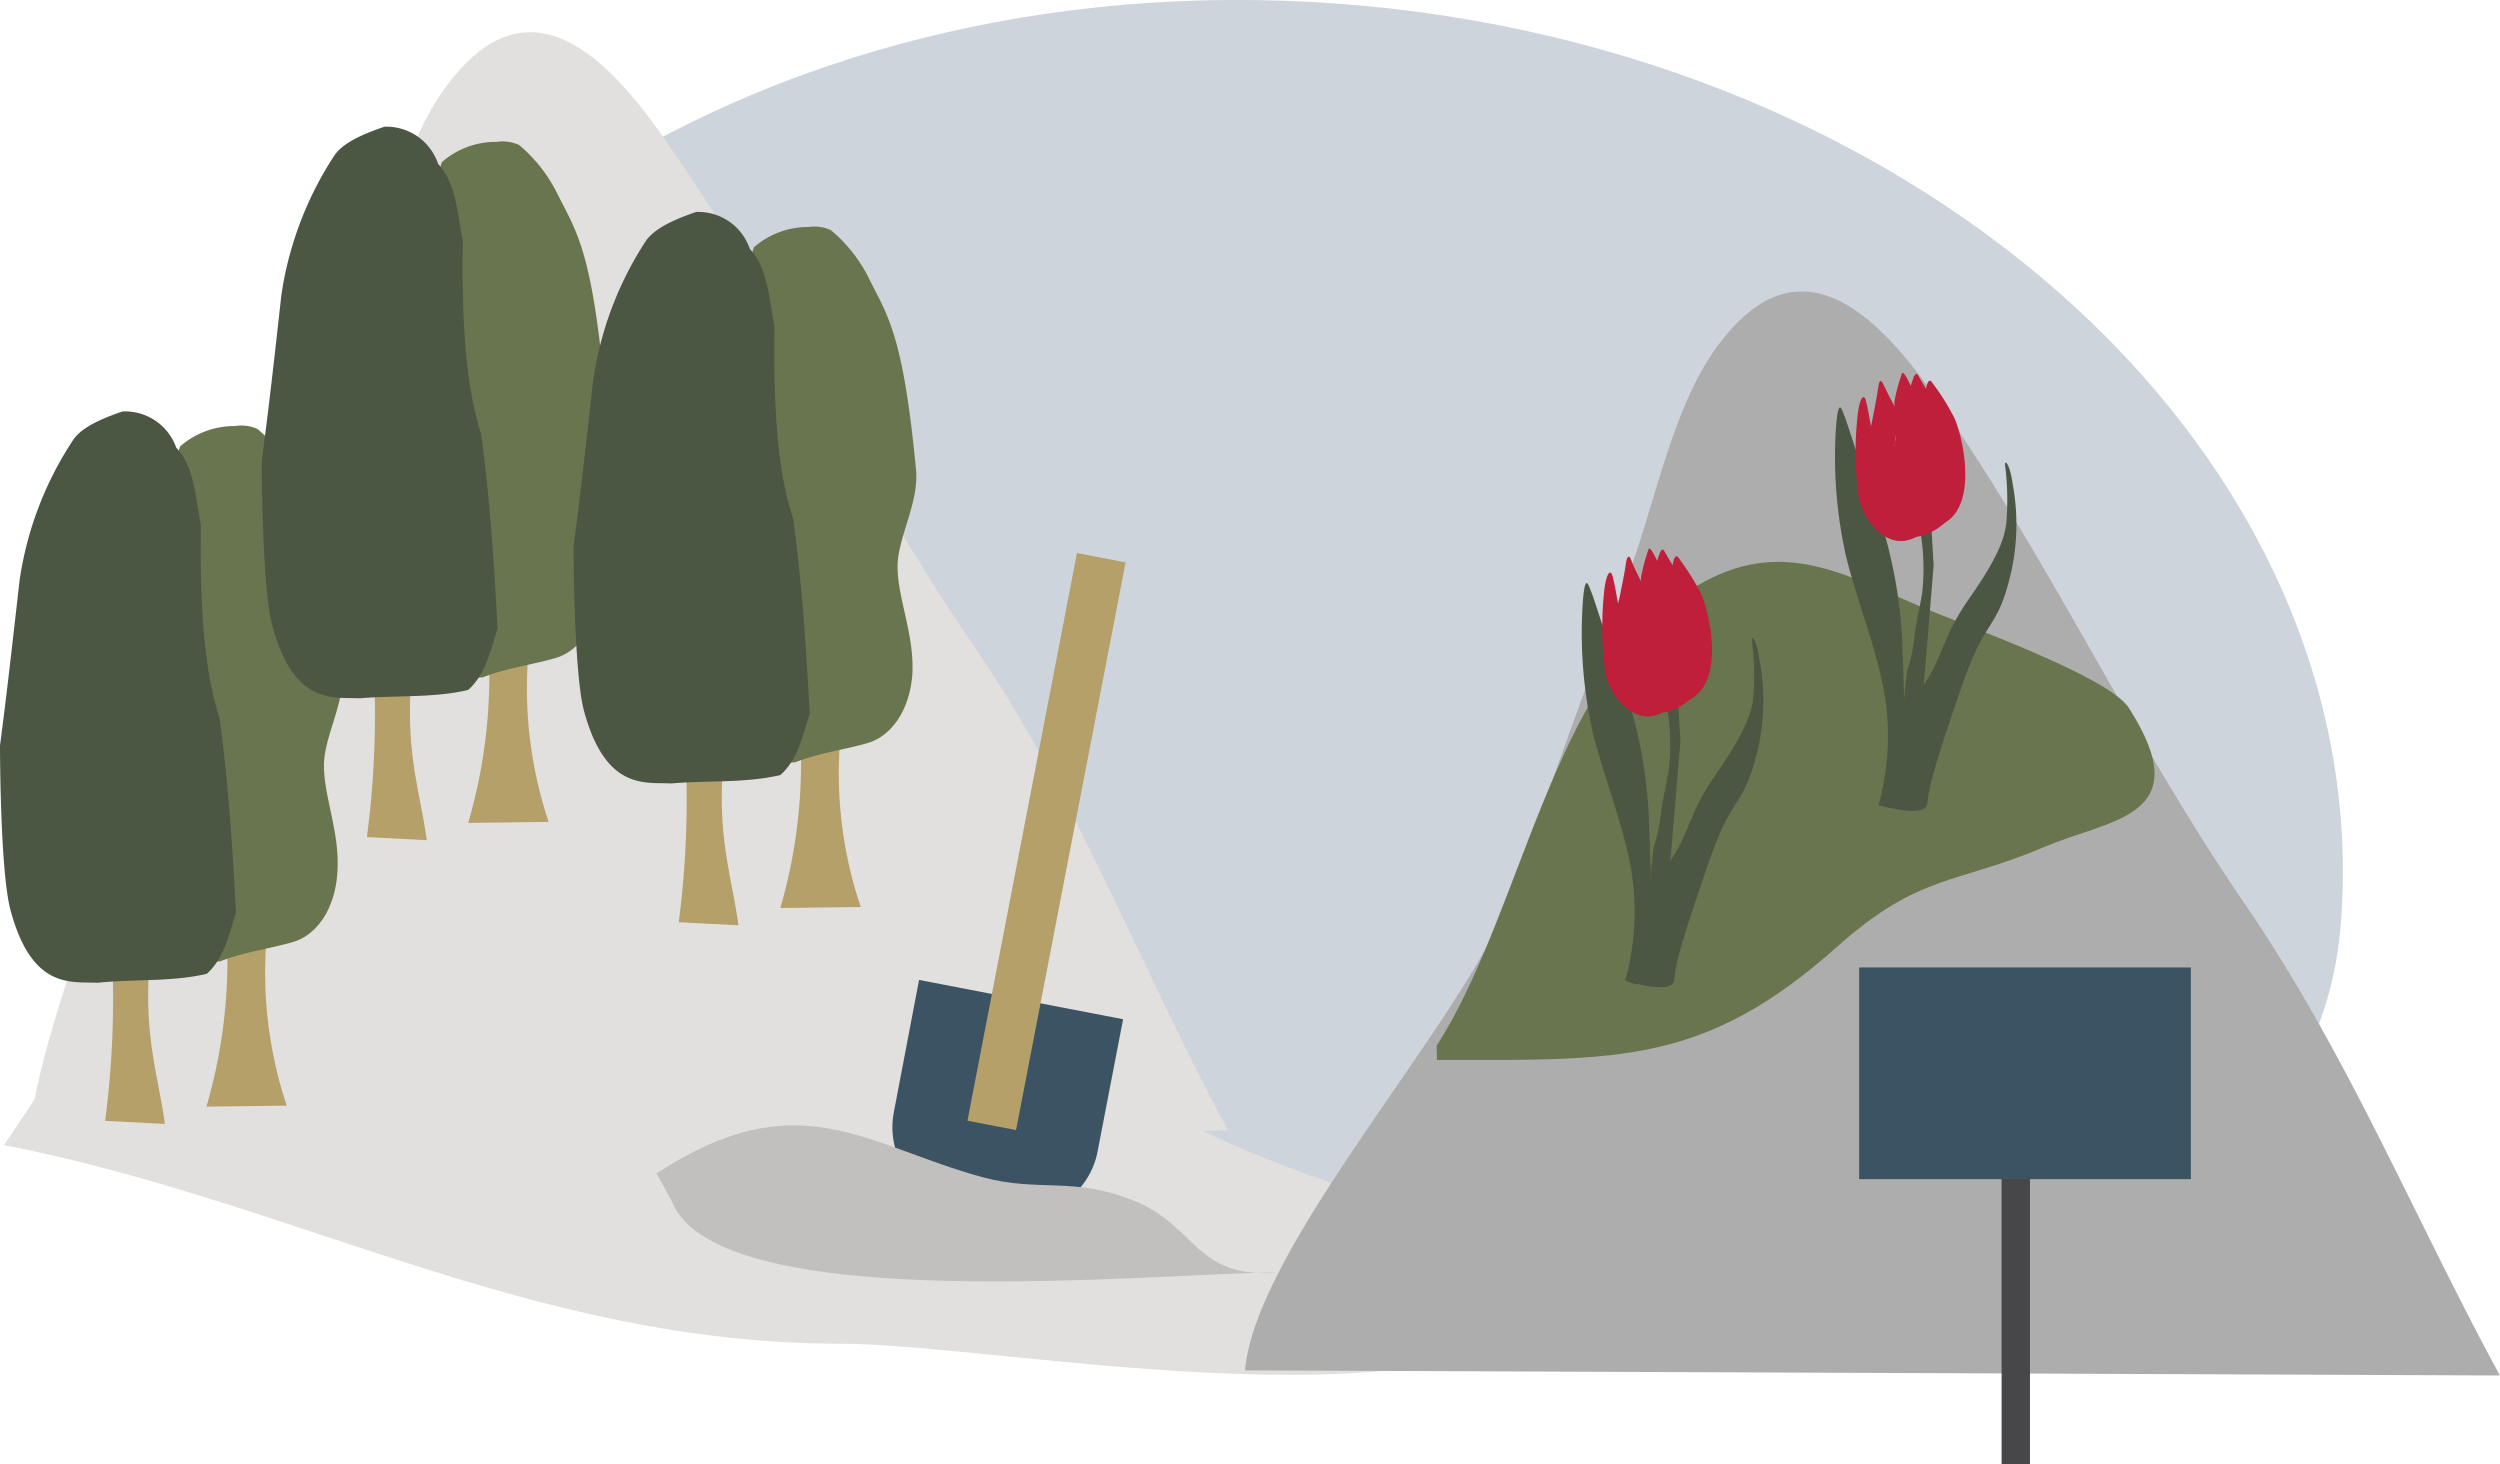 <?xml version="1.0" encoding="UTF-8"?> <svg xmlns="http://www.w3.org/2000/svg" viewBox="0 0 176.21 103.19"> <defs> <style>.cls-1{fill:#cdd4db;fill-rule:evenodd;}.cls-10,.cls-2{fill:none;stroke-miterlimit:10;}.cls-2{stroke:#ccb894;}.cls-3{fill:#e2e0de;}.cls-4{fill:#adadad;}.cls-5{fill:#b5a06a;}.cls-6{fill:#69754e;}.cls-7{fill:#4b5643;}.cls-8{fill:#3b5362;}.cls-9{fill:#c1c0bf;}.cls-10{stroke:#474648;stroke-width:2px;}.cls-11{fill:#bf1f3a;}</style> </defs> <g id="Слой_2" data-name="Слой 2"> <g id="Слой_1-2" data-name="Слой 1"> <path class="cls-1" d="M15,53.7c-2.46,32.63,9.59,37.55,51,40.67S162.54,97.62,165,65,135.87,3.39,94.46.27,17.47,21.07,15,53.7Z"></path> <line class="cls-2" x1="47.69" y1="19.32" x2="34.51" y2="14.2"></line> <path class="cls-3" d="M2,80.38c.79-8.84,8.63-26.8,11.76-35.29,2.67-7.24,8.39-15.16,11.2-22.37,2-5.08,3.18-12.12,6.45-16.58,5.14-7,10.25-3.61,15,3.05,8.05,11.26,14.05,24.4,22.15,36.21,7.31,10.66,11.85,22.94,18,34.28"></path> <path class="cls-3" d="M.28,80.71c20.5,4,37.17,14,59,14,11.42,0,45.29,7,52-4-8.76-5.28-18.31-6.87-27-11.25s-11-11.22-21-12.72c-11.85-1.79-20.4,2.72-31.06,6.08C20.61,76.45,15.87,71.22,4,75.17"></path> <path class="cls-4" d="M87.75,96.59c.79-8.85,15.5-24.73,18.63-33.22,2.68-7.25,5.4-15.17,8.21-22.38,2-5.07,3.17-12.12,6.45-16.58,5.14-7,10.24-3.6,15,3.06,8.06,11.26,14.06,24.4,22.16,36.21,7.31,10.66,11.85,21.94,18,33.27"></path> <path class="cls-5" d="M18.78,66.25a25.84,25.84,0,0,0-2.75,1A37.07,37.07,0,0,1,14.55,78l5.66-.07A29.62,29.62,0,0,1,18.78,66.25Z"></path> <path class="cls-6" d="M22.9,53.15c.33-2,1.44-3.95,1.23-6.1-.93-9.63-2-10.75-3.38-13.55a10.57,10.57,0,0,0-2.61-3.27,2.83,2.83,0,0,0-1.59-.2,5.8,5.8,0,0,0-3.86,1.44c-.09.28-.18.55-.26.83a18,18,0,0,1,1.09,4.53,1.23,1.23,0,0,1,0,.2c-.12,7.13.46,10.85,1.26,13.27a1,1,0,0,1,0,.17c.63,4.61.92,9.22,1.17,13.8a1,1,0,0,1-.05.34,18.23,18.23,0,0,1-1.13,3.15,4.69,4.69,0,0,0,.75,0c1.67-.66,3.39-.86,5.12-1.36s3-2.41,3.14-4.93C24,58.39,22.51,55.5,22.9,53.15Z"></path> <path class="cls-5" d="M10.49,68.59c-.85,0-1.7.06-2.54.13A66.53,66.53,0,0,1,7.41,79l4.21.22C11.16,75.83,10.23,73.39,10.49,68.59Z"></path> <path class="cls-7" d="M14.57,68.64c1.22-1.08,1.56-2.75,2.06-4.31-.24-4.59-.53-9.17-1.16-13.73C14.63,48,14.05,44.2,14.16,37c-.39-1.93-.44-4.06-1.74-5.45A3.83,3.83,0,0,0,8.64,29c-2.07.7-3.09,1.35-3.55,2.11a24.25,24.25,0,0,0-3.71,9.8C.71,46.84.46,49,0,52.56c0,0,0,8.75.73,11.55,1.52,5.72,4.36,5.06,6.15,5.16C9.41,69,12.09,69.22,14.57,68.64Z"></path> <path class="cls-5" d="M37.23,46.24a23.67,23.67,0,0,0-2.74,1A37.15,37.15,0,0,1,33,58l5.67-.07A29.6,29.6,0,0,1,37.23,46.24Z"></path> <path class="cls-6" d="M41.35,33.14c.34-2.05,1.45-4,1.24-6.11-.93-9.62-2-10.75-3.39-13.54a10.57,10.57,0,0,0-2.61-3.27A2.82,2.82,0,0,0,35,10a5.78,5.78,0,0,0-3.86,1.43c-.08.28-.17.56-.26.84A18,18,0,0,1,32,16.81a.71.71,0,0,1,0,.2c-.11,7.14.46,10.86,1.26,13.28a.94.94,0,0,1,0,.16c.63,4.61.93,9.22,1.17,13.81a.91.91,0,0,1,0,.33,18.47,18.47,0,0,1-1.13,3.15,4.56,4.56,0,0,0,.74,0c1.67-.66,3.39-.86,5.12-1.36s3-2.42,3.15-4.94C42.49,38.38,41,35.49,41.35,33.14Z"></path> <path class="cls-5" d="M28.94,48.57c-.84,0-1.69.06-2.53.13A66.53,66.53,0,0,1,25.86,59l4.22.22C29.61,55.81,28.68,53.38,28.94,48.57Z"></path> <path class="cls-7" d="M33,48.63c1.22-1.09,1.57-2.76,2.07-4.32-.24-4.58-.54-9.16-1.16-13.73C33.08,28,32.5,24.19,32.62,17c-.39-1.93-.45-4.06-1.74-5.45A3.85,3.85,0,0,0,27.1,8.93C25,9.64,24,10.29,23.54,11a24.44,24.44,0,0,0-3.71,9.81c-.66,6-.92,8.15-1.38,11.69,0,0,0,8.76.73,11.55,1.52,5.72,4.36,5.07,6.16,5.17C27.86,49,30.55,49.21,33,48.63Z"></path> <path class="cls-5" d="M59.21,52.24a25.07,25.07,0,0,0-2.75,1A36.76,36.76,0,0,1,55,64l5.67-.07A29.43,29.43,0,0,1,59.21,52.24Z"></path> <path class="cls-6" d="M63.33,39.14c.33-2,1.44-4,1.23-6.1-.93-9.63-2-10.75-3.38-13.55a10.46,10.46,0,0,0-2.62-3.27A2.78,2.78,0,0,0,57,16a5.79,5.79,0,0,0-3.87,1.44c-.08.28-.17.55-.25.83A18.43,18.43,0,0,1,54,22.81,1.49,1.49,0,0,1,54,23c-.12,7.13.46,10.85,1.26,13.27a.86.86,0,0,1,0,.17c.64,4.61.93,9.21,1.17,13.8a.78.78,0,0,1,0,.34,19.1,19.1,0,0,1-1.13,3.15,4.69,4.69,0,0,0,.75,0c1.66-.66,3.39-.86,5.11-1.36s3-2.41,3.15-4.93C64.46,44.38,62.94,41.49,63.33,39.14Z"></path> <path class="cls-5" d="M50.92,54.58c-.85,0-1.7.06-2.54.13A66.53,66.53,0,0,1,47.84,65l4.21.22C51.58,61.81,50.66,59.38,50.92,54.58Z"></path> <path class="cls-7" d="M55,54.63c1.23-1.08,1.57-2.75,2.07-4.32-.24-4.58-.54-9.16-1.16-13.73C55.05,34,54.47,30.19,54.59,23c-.39-1.93-.45-4.06-1.74-5.45a3.83,3.83,0,0,0-3.78-2.61C47,15.64,46,16.29,45.51,17a24.32,24.32,0,0,0-3.7,9.81c-.67,6-.92,8.16-1.38,11.7,0,0,0,8.75.72,11.55,1.53,5.71,4.36,5.06,6.16,5.16C49.84,55,52.52,55.21,55,54.63Z"></path> <path class="cls-8" d="M64.78,69.07,63,78.4a5.58,5.58,0,0,0,4.42,6.53l3.41.66a5.58,5.58,0,0,0,6.53-4.42l1.8-9.33Z"></path> <rect class="cls-5" x="53.38" y="57.57" width="40.75" height="3.49" transform="translate(1.55 120.5) rotate(-79.08)"></rect> <path class="cls-9" d="M46.28,82.71c10-6.57,14.78-1.95,23,.27,4,1.08,6.46-.1,10.78,1.71s4.23,5.47,10,5c-8.3,0-39.42,3.25-42.7-5"></path> <line class="cls-10" x1="142.08" y1="79.45" x2="142.08" y2="103.19"></line> <rect class="cls-8" x="131.04" y="68.19" width="23.38" height="14.92"></rect> <path class="cls-6" d="M101.28,74.71c12.8,0,18.82.38,28.23-8,5.81-5.17,8.34-4.36,14.55-7,4.63-2,10.94-2.05,6-9.8-1.43-2.25-11.74-5.89-14.8-7.2-5.72-2.46-10.12-5-16.22-1.07-9.68,6.27-11.73,22.67-17.78,32.07"></path> <path class="cls-7" d="M135.6,28.32a12.64,12.64,0,0,1-.31,1.77,14.07,14.07,0,0,0-.44,3.16c-.06,1.33.25,1.64.51,4.25a15.69,15.69,0,0,1,.12,4.32c-.14.84-.43,2.15-.55,3.09a11.17,11.17,0,0,1-.47,2.26c-.13.32-.32,3.4-.56,4.43s-.55,4.73-.55,4.73v.28l.23-.08,1.93-7.23.78-9.45-.44-7.55Z"></path> <path class="cls-7" d="M132.41,56.75a18.54,18.54,0,0,0,.63-6c-.18-3.57-2-7.85-2.89-11.4a31.71,31.71,0,0,1-.73-9.39c.18-2.1.43-1,.62-.54s1.64,5.14,2.19,6.31a33.4,33.4,0,0,1,1.84,9.36c.13,3.62.3,7.19-.11,8.87s-.74,3-.74,3Z"></path> <path class="cls-7" d="M132.52,56.76c0-.18,1.52-6.24,3-8.38s1.32-3.38,3.27-6.18,2.45-4.09,2.62-5.29a19.39,19.39,0,0,0-.07-4c-.1-.64.32-.27.52,1.2a15.47,15.47,0,0,1-.29,6.95c-.9,3.38-1.67,2.56-3.31,7.34s-2.33,7-2.4,8.18S132.52,56.76,132.52,56.76Z"></path> <path class="cls-11" d="M134.78,27.43s-.53-1.28-.71-1.14a12.27,12.27,0,0,0-.54,2,20.83,20.83,0,0,0,.22,3.32Z"></path> <path class="cls-11" d="M135.71,27.75s.09-1.13.4-.88a15.83,15.83,0,0,1,1.53,2.38c.56.89,2,6.37-.73,7.69S135.71,27.75,135.71,27.75Z"></path> <path class="cls-11" d="M133.84,29.21s-.79-1.45-1.06-2.05-.35-.2-.4.19-.3,1.71-.45,2.46-.45,1.32-.55,1.93,1.53,4.17,1.53,4.17Z"></path> <path class="cls-11" d="M134.73,37a10,10,0,0,1-2.43-4.49c-.4-2.38-.67-3.89-.8-4.32s-.41-.16-.55.93a23.43,23.43,0,0,0,.07,6c.36,1.65,2.23,4.14,4.47,2.45S134.73,37,134.73,37Z"></path> <path class="cls-11" d="M135.35,37.79A4,4,0,0,0,138,35.55c.53-1.67-.19-5.22-1.61-7.21s-1.15-2.23-1.48-1.82a27.08,27.08,0,0,0-.87,2.9c-.37.93-.69,3-1.08,4.23S133.21,38.21,135.35,37.79Z"></path> <path class="cls-7" d="M117.75,40.71a13.07,13.07,0,0,1-.32,1.76,14.7,14.7,0,0,0-.44,3.17c0,1.32.26,1.63.52,4.24a15.77,15.77,0,0,1,.12,4.33c-.14.83-.43,2.14-.55,3.08a11.92,11.92,0,0,1-.47,2.26c-.14.32-.32,3.4-.56,4.43s-.55,4.73-.55,4.73V69l.23-.07,1.92-7.24.79-9.45L118,44.69Z"></path> <path class="cls-7" d="M114.55,69.13a18.21,18.21,0,0,0,.63-6c-.17-3.57-2-7.85-2.89-11.4a32,32,0,0,1-.72-9.39c.17-2.1.42-1,.62-.54s1.63,5.14,2.19,6.32a33.31,33.31,0,0,1,1.83,9.35c.13,3.62.31,7.2-.1,8.87s-.74,3.06-.74,3.06Z"></path> <path class="cls-7" d="M114.67,69.14c0-.17,1.52-6.24,3-8.38s1.33-3.38,3.27-6.18,2.45-4.09,2.63-5.29a19.4,19.4,0,0,0-.07-4c-.11-.63.32-.27.51,1.2a15.29,15.29,0,0,1-.28,7c-.9,3.38-1.67,2.56-3.31,7.34s-2.34,7-2.4,8.19S114.67,69.14,114.67,69.14Z"></path> <path class="cls-11" d="M116.93,39.82s-.54-1.29-.72-1.15a14,14,0,0,0-.54,2,22.07,22.07,0,0,0,.22,3.32Z"></path> <path class="cls-11" d="M117.86,40.13s.08-1.13.4-.88a19.05,19.05,0,0,1,1.53,2.38c.55.9,2,6.37-.73,7.7S117.86,40.13,117.86,40.13Z"></path> <path class="cls-11" d="M116,41.6s-.79-1.46-1-2.06-.35-.2-.4.19-.3,1.71-.46,2.46-.44,1.32-.54,1.94,1.53,4.17,1.53,4.17Z"></path> <path class="cls-11" d="M116.88,49.36a9.89,9.89,0,0,1-2.43-4.48c-.4-2.38-.67-3.9-.81-4.33s-.4-.16-.55.93a23.89,23.89,0,0,0,.07,6c.37,1.65,2.24,4.15,4.48,2.45S116.88,49.36,116.88,49.36Z"></path> <path class="cls-11" d="M117.49,50.17a4,4,0,0,0,2.62-2.23c.52-1.68-.19-5.23-1.61-7.22s-1.16-2.23-1.48-1.82a28.72,28.72,0,0,0-.88,2.91c-.36.93-.68,3-1.07,4.22S115.36,50.59,117.49,50.17Z"></path> </g> </g> </svg> 